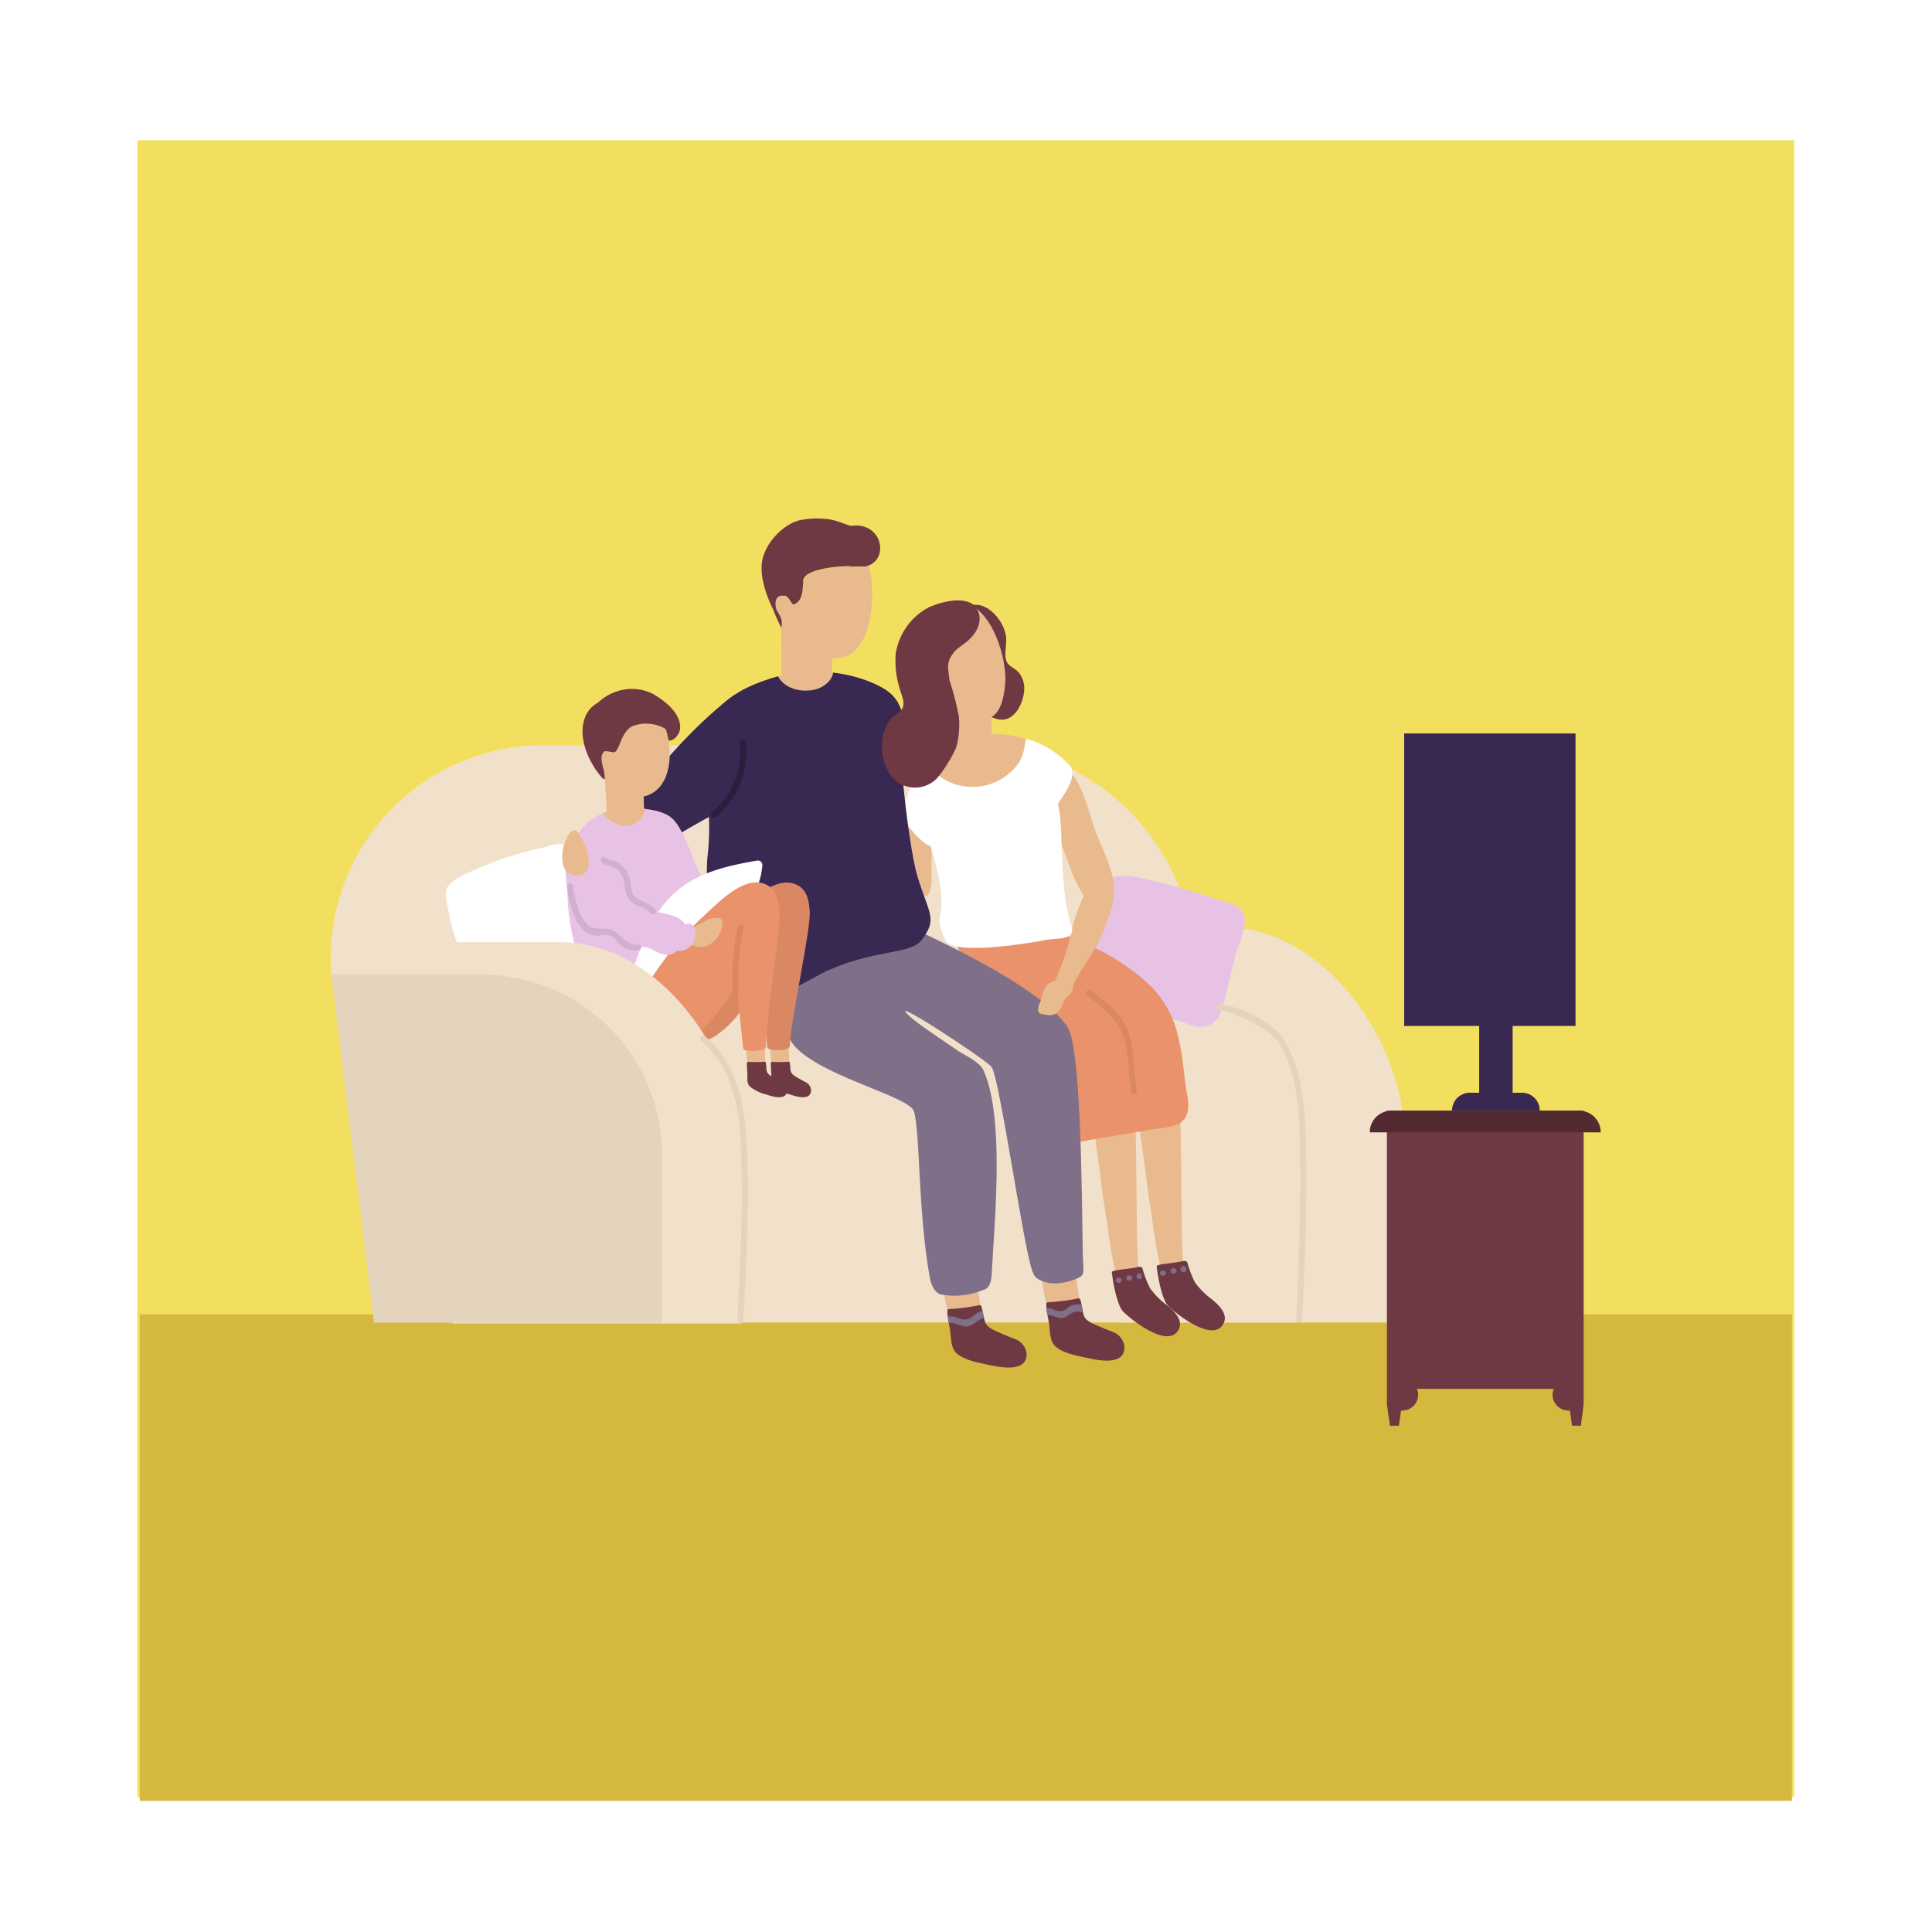 <svg xmlns="http://www.w3.org/2000/svg" width="365.99" height="365.99" viewBox="0 0 365.99 365.99"><defs><style>.cls-1{fill:#fff;}.cls-2{fill:#f3df5f;}.cls-3{fill:#d4b93e;}.cls-4{fill:#f2e1ca;}.cls-5{fill:#e8c2e5;}.cls-6{fill:#eaba8f;}.cls-7{fill:#6e3943;}.cls-8{fill:#ea926b;}.cls-9{fill:#806f88;}.cls-10{fill:#392852;}.cls-11{fill:#da8864;}.cls-12{fill:#291e3b;}.cls-13{fill:#d2afcf;}.cls-14{fill:#e4d4be;}.cls-15{fill:#522b32;}</style></defs><g id="レイヤー_2" data-name="レイヤー 2"><g id="PC"><rect class="cls-1" width="365.99" height="365.99"/><rect class="cls-2" x="26.03" y="26.57" width="313.86" height="313.86"/><rect class="cls-3" x="26.47" y="248.99" width="312.99" height="92.15"/><path class="cls-4" d="M231.94,175.63H203.52l8.27,74.9h54.55l-.21-34.38C266.13,197.27,250.82,175.63,231.94,175.63Z"/><path class="cls-4" d="M245.07,250.53H70.87l-7.62-62.42a40.23,40.23,0,0,1,39.67-46.92h80.93a42.46,42.46,0,0,1,42.32,45.91l.12,4.62,5.74.18a13.46,13.46,0,0,1,13,13.45Z"/><path class="cls-5" d="M234.93,172.18c-1-1.12-3.27-1.42-4.65-1.9-2-.69-13.81-4.45-17.41-4.37-3,.06-4.2,1.75-4.55,4.54-.47,3.68-1.48,7.47-1.54,11.16a.58.58,0,0,0,1.09.2A1.68,1.68,0,0,0,208,181l0-.11c0-.4.07-.79.12-1.18,0,1.27,0,2.54.09,3.82a1.31,1.31,0,0,0,.7,1.09l0,.19a1.34,1.34,0,0,0,.57,1.41,3.41,3.41,0,0,0-.18.48,2.2,2.2,0,0,0,.56,2.32c-.77.73-.53,2.42.7,2.49l1,.07a.57.57,0,0,0,.4.78c4.45,1.06,8.79-.25,13.1,1.65,2.26,1,4.84.65,6-1.73.8-1.64,2.5-9.82,3.17-12C235,177.89,236.94,174.32,234.93,172.18Z"/><rect class="cls-6" x="148.01" y="118.03" width="9.58" height="10.87"/><path class="cls-6" d="M148,122.8a19,19,0,0,0,9.57,4.65V123.9c-3.52-.69-6.35-3.61-8.81-6.3a5.45,5.45,0,0,0-.76-.76Z"/><path class="cls-1" d="M111.93,176.27a62.24,62.24,0,0,0-2.55-11.12c-.51-1.52-1.11-4.69-2.88-5.24a5.27,5.27,0,0,0-2.51.39c-1.74.4-3.48.82-5.2,1.29A54.44,54.44,0,0,0,90,164.74c-1.62.77-4.62,1.85-5.36,3.61-.45,1.07.1,2.93.29,4.08a36.62,36.62,0,0,0,1.62,6.06.6.6,0,0,0,1,.18l.39.85a1.34,1.34,0,0,0,2,.44c.79,1.32,1.78,2.25,3,2.06a1.76,1.76,0,0,0,1.34-.88,2.14,2.14,0,0,0,2,1,1.65,1.65,0,0,0,.65.49,1.34,1.34,0,0,0,1,.47c.72,0,1.45,0,2.19,0-.4.37-.09,1.18.53,1l6-1.88c1.3-.41,3.17-.67,4.3-1.54C112.49,179.54,112.16,177.9,111.93,176.27Z"/><path class="cls-7" d="M193.16,127.62c-.86-1.18-2.22-1.28-2.58-2.61s.17-2.9,0-4.41c-.4-3-3.39-6.42-6.19-6-2.38.31.06,3.57,1.65,5.29,2,2.16-.26,5.57,1.41,8a2,2,0,0,0-.3.64c-.12.51-.26,1-.42,1.5l-.16.14a2.58,2.58,0,0,0-1.24.92,2,2,0,0,0-.15,2.29c.87,1.69,3.36,3.33,5.31,2.87,2.21-.53,3.42-3.49,3.53-5.52A4.77,4.77,0,0,0,193.16,127.62Z"/><path class="cls-6" d="M223.17,242.07a.9.9,0,0,1-1.46.44c-.23,0-1.12-.18-1.21-.42-1.48-4-2-10-2.73-14.39-.78-4.87-.32-2.49-1-7.37-.69-5.08-2.45-17.19-2.45-17.19s-6-7.26-9.14-11.66c-.65-.91,8-6.12,8.68-5.39a51.65,51.65,0,0,1,8.26,11.69c2.29,4.87,1.23,31.49,2.1,43.46.07.94-.55,2.69-.75,1.71Z"/><path class="cls-7" d="M219.11,239.89c0-.34,1.38-.43,4-.8.8-.11,1.67-.57,1.86.25a20.55,20.55,0,0,0,1.39,3.58,14.76,14.76,0,0,0,3.2,3.21c1.15.93,3,2.63,2.33,4.34-1.73,4.3-9.14-1.6-10.64-3.14C220.2,246.22,219.4,242.38,219.11,239.89Z"/><path class="cls-6" d="M214.68,243.21a.9.9,0,0,1-1.46.44c-.22,0-1.12-.18-1.21-.42-1.47-4-2-10-2.73-14.39-.78-4.86-.32-2.48-1-7.37-.69-5.07-2.44-17.19-2.44-17.19s-6-7.25-9.15-11.65c-.65-.92,8-6.13,8.68-5.4a51.55,51.55,0,0,1,8.26,11.69c2.29,4.88,1.23,31.49,2.11,43.46.07,1-.56,2.69-.75,1.71Z"/><path class="cls-7" d="M210.62,241c0-.34,1.38-.43,4-.79.79-.11,1.67-.58,1.85.25a20.19,20.19,0,0,0,1.39,3.57,14.59,14.59,0,0,0,3.2,3.22c1.15.92,3,2.63,2.34,4.34-1.74,4.3-9.15-1.6-10.64-3.14C211.71,247.36,210.91,243.53,210.62,241Z"/><path class="cls-6" d="M196.35,141c-5.87-3.23-13.95-2.25-19.35,1.64a2.07,2.07,0,0,0,0,3.49,2.34,2.34,0,0,0,.73.67,2.07,2.07,0,0,0,.57,1.4l.6.63c.68.72,5.44,2.53,9.44,1.31,3.54-1.08,6.32-5.15,7.49-5.45A2,2,0,0,0,196.35,141Z"/><path class="cls-6" d="M199.33,236.32c.38.79.73,1.59,1.07,2.39,0-.25-.08-.49-.13-.74a1.44,1.44,0,0,1,2.62-1.1l.24.33a1.19,1.19,0,0,1,.14,1.26c.52,2.87.82,5.28,1.31,8.16.35,2,.28,3.62-1.92,3.9s-3.61-.86-4.25-3c-1-3.22-1.2-6.77-1.72-10.09C196.46,236,198.56,234.7,199.33,236.32Z"/><path class="cls-7" d="M198.39,246.71a43.46,43.46,0,0,0,5.42-.66c.37-.09.75-.23.88.27,1,3.83-.45,3.4,5.95,5.93A3.41,3.41,0,0,1,213,255c.24,3.72-4.78,2.73-6.66,2.32s-4.53-.8-6.2-2.09c-1.3-1-1.2-2.81-1.39-4.32C198.61,249.84,197.87,246.8,198.39,246.71Z"/><path class="cls-8" d="M224.58,205.42c-.94-7.39-1.21-14.14-8-19.9a40.24,40.24,0,0,0-9.08-5.9c-3.25-1.5-6.4-3.1-10-3.45-.55,0-15.4.35-15.77.81-2.52,3.1,6.31,11,7.62,14.26s2.65,7,5.54,9.15l.44,2.41c.52,2.8.62,6.26,2.18,8.72a7.6,7.6,0,0,0,.68.88c-1.7,1.38-.24,4.9,2.52,4.5,2.11-.29,4.32-.64,6.53-1.09l11.55-1.94c1.86-.31,4.53-.29,5.7-2.07S224.82,207.32,224.58,205.42Z"/><path class="cls-6" d="M211,167.29c-.6-3.86-2.46-6.9-3.73-10.56s-2.12-8-4.79-10.85c-.56-.59-5.76,1.4-5.77,1.78,0,2.26,1.82,5.39,2.61,7.52,1.18,3.17,2.33,6.37,3.55,9.53a21.44,21.44,0,0,0,2.45,5,28.53,28.53,0,0,0-2.35,6.92,53.38,53.38,0,0,1-3.46,10c-.45,1,3.29,1.16,3.69.23,1.35-3.16,4.45-6.86,5.81-10.36C210.15,173.45,211.45,170.46,211,167.29Z"/><path class="cls-6" d="M180.59,237.62c.38.79.74,1.59,1.07,2.39,0-.24-.08-.49-.13-.73a1.44,1.44,0,0,1,2.62-1.11l.24.33a1.19,1.19,0,0,1,.14,1.26c.53,2.87.82,5.29,1.31,8.16.35,2,.28,3.62-1.92,3.91s-3.61-.87-4.25-3c-1-3.23-1.2-6.77-1.72-10.1C177.72,237.26,179.83,236,180.59,237.62Z"/><path class="cls-6" d="M176.47,164.93c0-2.23,0-4.46-.05-6.69a.8.8,0,0,0-.89-.84l-.06,0a.88.88,0,0,0-.92-.74.93.93,0,0,0-1.28-.13.86.86,0,0,0-1.34.7c0,1.1,0,2.21,0,3.31a.72.72,0,0,0-.21.63,25.31,25.31,0,0,0,1.57,6.46c.42,1.06.66,2,1.87,2.16a.85.85,0,0,0,.76-.43C176.61,168.06,176.45,166.32,176.47,164.93Z"/><path class="cls-6" d="M187.79,137.63c0-1.72-.15-3.43-.31-5.14a1.2,1.2,0,0,0-1-1.09l-.06,0a1.21,1.21,0,0,0-1.75-.42,1.15,1.15,0,0,0-.86-.46,1.12,1.12,0,0,0-1.15-1,1.16,1.16,0,0,0-2.22.45c.11,2.45.24,4.88.55,7.31.21,1.7.19,3.85.95,5.38a1.16,1.16,0,0,0,1,.57,6.38,6.38,0,0,0,2.7-.85.93.93,0,0,0,.55-.59h.05a1.12,1.12,0,0,0,1.08-.69,2.1,2.1,0,0,0,.36-.52C188.08,139.76,187.81,138.51,187.79,137.63Z"/><path class="cls-1" d="M192.71,144.91a10.74,10.74,0,0,1-14.26,2.48c-2.65-1.62-1.21-4.56-1.28-4.58a1.13,1.13,0,0,0-1.27.35,17.53,17.53,0,0,0-3.14,5.31c-1,2.64-1.75,4.15-1.36,7.1,0,.14,3,4.2,4.89,4.71,4.56,15.05-.26,11.47,2.82,17.85,1.53,3.17,18.07.13,18.63,0,2.35-.58,6.2.27,5.18-2.88-2.4-7.44-1.34-18.92-2.5-22.76-.15-.5,2.93-3.75,2.72-6.21-.09-1-.37-1.16-1.2-2a17.85,17.85,0,0,0-7.4-4.29C194,139.8,194.38,142.89,192.71,144.91Z"/><path class="cls-7" d="M179.65,248a43.24,43.24,0,0,0,5.42-.66c.37-.1.75-.24.88.27,1,3.82-.24,3.43,6.17,6a3.39,3.39,0,0,1,2.35,2.72c.24,3.73-5,2.69-6.86,2.29-2-.44-4.54-.81-6.21-2.1-1.3-1-1.2-2.81-1.39-4.32C179.87,251.14,179.13,248.1,179.65,248Z"/><path class="cls-6" d="M144.81,196.34c.15.27.09,3.58.17,5.16.06,1.1-.08,2-1.29,2a2,2,0,0,1-2.09-1.89,39.46,39.46,0,0,1-.27-5.55C141.3,195.24,144.78,196.27,144.81,196.34Z"/><path class="cls-7" d="M141.64,201.15a22.43,22.43,0,0,0,3,0c.2,0,.41-.08.45.2.28,2.13-.35,1.84,2.93,3.62a1.85,1.85,0,0,1,1.1,1.62c-.12,2-2.87,1.12-3.85.78a8.26,8.26,0,0,1-3.2-1.53c-.64-.62-.47-1.59-.48-2.41C141.56,202.85,141.36,201.17,141.64,201.15Z"/><path class="cls-6" d="M147.36,195.62q.22.67.42,1.35l0-.4a.79.79,0,0,1,1.49-.43l.1.2a.62.62,0,0,1,0,.68c.09,1.58.09,2.9.17,4.48.06,1.1-.08,2-1.29,2a2,2,0,0,1-2.09-1.89,39.46,39.46,0,0,1-.27-5.55C145.83,195.24,147.05,194.7,147.36,195.62Z"/><path class="cls-7" d="M146.17,201.15a22.43,22.43,0,0,0,3,0c.2,0,.41-.08.45.2.28,2.13-.35,1.84,2.93,3.62a1.85,1.85,0,0,1,1.1,1.62c-.12,2-2.87,1.12-3.85.78a8.26,8.26,0,0,1-3.2-1.53c-.64-.62-.47-1.59-.48-2.41C146.09,202.85,145.89,201.17,146.17,201.15Z"/><path class="cls-9" d="M146.23,177.27c.23-1-2.28-2-1.56-1.78a1.16,1.16,0,0,1,.33-.64,3.63,3.63,0,0,1,.69-1.92c1.21-1.53,4.08-2,5.82-2.4a42.46,42.46,0,0,1,5.16-1,1.38,1.38,0,0,1,2.17-.19c1.65,0,9.19,3.33,10.14,4.75.63.37,27.69,11.75,33.29,20.56,2.8,4.41,2.66,38.13,2.89,44,.1,2.46.31,2.86-1,3.48-1.64.76-4.32,1.38-6.31.7-1.71-.58-1.9-1.08-2.27-2-1.65-4.21-6.2-36.53-7.74-38.71-.75-1.06-15.13-10.64-16.4-10.63.56,1.32,5.72,4.54,9.56,7.25,1.89,1.33,4.55,2.27,5.38,4.18,3.95,9.06,2,28.44,1.51,38.13-.15,3-1.08,3.13-1.85,3.4a14.26,14.26,0,0,1-7.73.79c-1.36-.3-2-2.23-2.1-2.89-2.47-13-1.84-30.66-3.36-32.32-2.74-3-19.56-6.94-23.1-12.94C146.83,192.17,144.5,184.46,146.23,177.27Z"/><path class="cls-7" d="M123.73,131.47a8.88,8.88,0,0,0-6-.74,9.62,9.62,0,0,0-4.48,2.39,5.34,5.34,0,0,0-2.6,3.33c-1.1,3.65,1,8.16,3.41,10.9a1.17,1.17,0,0,0,1.94-.51,6.87,6.87,0,0,0,0-2.52.91.91,0,0,0,.16-.47c.17-2.07,8.87-5.69,9.18-4a.87.87,0,0,0,1.38.44c1,.07,1.94-1.15,2.09-2.09S128.91,134.52,123.73,131.47Z"/><path class="cls-6" d="M186.11,134.22a15.13,15.13,0,0,1-2,0,25.24,25.24,0,0,1-3.45-.75c.08,1.19.08,3.23.22,4.42a17.26,17.26,0,0,0,4.58.45c.63,0,1.49,0,2.35-.12,0-1.19-.1-3-.19-4.19C187.1,134.12,186.61,134.18,186.11,134.22Z"/><path class="cls-10" d="M135.63,138.62a31.86,31.86,0,0,0,3.64-3.52c1.23-1.39.28-3.84-1.18-2.69-7.2,5.64-13.93,13.57-19.54,20.89l-.23.3a1.12,1.12,0,0,0-.24.93l-.09.1a1.53,1.53,0,0,0-.4.91c-.69,1.31-1,2.7.16,3.51a2.37,2.37,0,0,0,2.5,0,2.42,2.42,0,0,0,.34.28,2.29,2.29,0,0,0,2.6-.4,1.47,1.47,0,0,0,.59,0c.39.35,1.21,1.82,1.81,1.43s.79-.85,1.27-1.18c3.09-2.1,6.46-3.85,9.72-5.67.62-.34.52-2.36.42-3a15.91,15.91,0,0,1,1-8.19c.55-1.42-1.23-2.18-2.27-1.49a1.49,1.49,0,0,0-1.25-1.28l.8-.77A2.16,2.16,0,0,0,135.63,138.62Z"/><path class="cls-6" d="M164.57,107.14a6.2,6.2,0,0,1-3.48.16c-2.4,0-7.92.56-8.68,2.38-.51,1.19.11,4-1.93,4.92-.63.26-.86-2-2.52-1.75a1.25,1.25,0,0,0-.46.16c-.56.35-.64.88-.67,1.58,0,.26,0,.8-.12.93a2.82,2.82,0,0,0,.92,1.46,8.52,8.52,0,0,1,1.88,2.24,8.75,8.75,0,0,0,10,5.33c5.13-1.14,6.43-9.56,5.39-16A13.09,13.09,0,0,0,164.57,107.14Z"/><path class="cls-7" d="M164.49,100.09a5,5,0,0,0-3.13-.47c-.69,0-2.47-1-4.44-1.26a16.54,16.54,0,0,0-5.46.2c-3.07.75-6.84,4.46-7.16,8.35-.3,3.62,1.75,7.66,2.18,8.58.25.82,1.53,3.46,1.53,3.46a3.83,3.83,0,0,0,0-1.61c-.26-1-.95-1.56-1.06-2.4s0-1.58.55-1.93a.65.65,0,0,0,.17-.08,1.23,1.23,0,0,1,.29-.08l.27,0h.25l.08,0,.15,0,.07,0,.16.09,0,0a1.68,1.68,0,0,1,.35.3c.39.43.62,1,.87,1.19a.27.27,0,0,0,.29.07,2.17,2.17,0,0,0,.71-.48c.91-.9.88-2.46,1-3.59v0l0-.22s0-.06,0-.09a1.16,1.16,0,0,1,0-.18s0,0,0-.08a1.55,1.55,0,0,1,.08-.23c.76-1.82,6.28-2.4,8.68-2.38l.42.08h.13l.3,0h.15l.28,0H163l.29,0h.13l.3,0,.12,0,.31-.08a2.48,2.48,0,0,0,.53-.18,3.32,3.32,0,0,0,1.85-1.94A4.24,4.24,0,0,0,164.49,100.09Z"/><rect class="cls-6" x="114.74" y="144.57" width="7.1" height="10.87" transform="translate(-7.94 6.62) rotate(-3.1)"/><path class="cls-10" d="M171.72,139.05c-.95-6.06-1.8-7.88-7.43-10.09a28.06,28.06,0,0,0-6.44-1.54s-1.11.24-1.16.23a18.12,18.12,0,0,0-8,.57c-.37.1-1-.22-1.32-.11l-.31.09c-5.48,1.63-10,3.77-13.16,8.82-2.78,4.39-1.18,11.12.35,17a46.71,46.71,0,0,1-.25,8.51,40.67,40.67,0,0,0,.48,9.48c.92,5.34,2.63,12,7.55,14.93.61.36,3.42,1.81,4.1,1.73,3.35-.41,8.07-3.72,11.1-5,9.1-3.91,15.33-2.86,17.4-5.64,3-4.06,1.41-4.65-.87-12.15-1-3.34-2.38-13.23-2.83-19.59C170.66,142.21,172.17,141.91,171.72,139.05Z"/><path class="cls-6" d="M114.82,151.11a14.9,14.9,0,0,0,7.16,1.3l-.13-2.9c-2.54.07-3.87-1.07-5.92-2.72l-1.43-.5Z"/><path class="cls-6" d="M178.4,114.63c-2.94,1.38-4.79,5.3-4.61,8.43a7.9,7.9,0,0,0,1.39,4,12.35,12.35,0,0,0,1.48,2.64c2.1,3.08,4,6,7.83,6.6,4.72.76,5.58-3.19,5.91-6.69C190.94,123.81,186.55,110.79,178.4,114.63Z"/><path class="cls-11" d="M142.1,185.61c-.13-.63-2.42-.36-2.85.1-1.28,1.39-1.9,3.21-3.17,4.64a34.08,34.08,0,0,1-5.15,4.44.9.9,0,0,0-.28,1.18c-1.09.31-2.93.76-3.15.33-.51-1-3.08,1.35-2,1.55a14.11,14.11,0,0,0,9.95-1.55C138.53,194.23,142.93,189.53,142.1,185.61Z"/><path class="cls-6" d="M120.12,137.45c-2.64.88-2.67,5.18-3.94,5.06-.61-.06-1.45-.34-1.72-.13-1.1.87-.08,3.28,0,3.89.14.81,2.45,2.89,3.9,3.78a4.57,4.57,0,0,0,4.56.52c4.46-1.88,4.52-8.58,3.19-12.46A7.21,7.21,0,0,0,120.12,137.45Z"/><path class="cls-5" d="M134.52,178.64c-.2-.54.93-7.55-1.35-12-2.12-4.17-3.48-9.13-5.61-11.39-1.16-1.23-3.33-1.79-5.31-2-.06,0-.64.3-.69.29a16.55,16.55,0,0,0-5-.12,7.61,7.61,0,0,0-2,.64s-.37,0-.4,0a9.9,9.9,0,0,0-6,7.39,39.8,39.8,0,0,0,3.68,25.23c1.8,3.54,5,4.79,8.49,2.55,2.21-1.43,4-3.41,6.23-4.82s4.68-2.6,7.08-3.79A1.74,1.74,0,0,0,134.52,178.64Z"/><path class="cls-11" d="M153.39,172.59c-.14-1.84-.42-3.8-2.15-4.82-3.85-2.28-9.1,2.76-11.82,5-3.9,3.2,4.92,8.46,5,9.85.38,6,.48,9.76.89,15.75.06.76,4.24.84,4.3-.23C150,191.91,153.65,176,153.39,172.59Z"/><path class="cls-1" d="M143.29,163.05c-5.78,1-11.5,2.3-15.88,6.47-3.61,3.44-5.36,8.06-7,12.71a19,19,0,0,1-.76,2.07.88.88,0,0,0,.75,1.31,24.22,24.22,0,0,0,15.24-6.93c4.06-3.82,8.35-9,8.78-14.8A.87.87,0,0,0,143.29,163.05Z"/><path class="cls-8" d="M147.64,172.36c-.23-1.83-.6-3.77-2.37-4.72-4-2.1-9,3.17-11.58,5.53a59.73,59.73,0,0,0-9.8,11.43c-3.94,4.71-7.84,5.09-7.66,5.51,2.16,5.16,9,9.61,13.54,7.22,6-3.17,9.69-11.56,9.84-10.17.66,6,.5,5.49,1.19,11.46.09.75,4.27.64,4.29-.43C145.16,192,148.05,175.74,147.64,172.36Z"/><path class="cls-7" d="M183.76,121c1.92-1.94,2.54-4.43.78-6.32-.18-.19-2.3-2.19-8.44.29a12,12,0,0,0-6.41,8.81,17.72,17.72,0,0,0,.76,6.74c.27,1,.92,2.25.63,3.31s-1.71,1.59-2.37,2.44c-2.29,2.92-2.09,7.8.11,10.72a5.76,5.76,0,0,0,8.88.22,27.35,27.35,0,0,0,3.43-5.57,16.48,16.48,0,0,0,.51-5.93,54.44,54.44,0,0,0-1.78-6.85c-.2-2.16-.73-3.27.8-5.23C181.51,122.56,182.8,122,183.76,121Z"/><path class="cls-6" d="M203.27,186.3a.59.59,0,0,0-1.08-.29l-.44.73a.55.55,0,0,0-.58-.13H201a.75.75,0,0,0,0-.21.58.58,0,0,0-.78-.78c-.63.28-1.56.5-2,1.09a10.91,10.91,0,0,0-1,2.69c-.2.58-.7,1.42-.57,2.06s.78.65,1.32.73a2.86,2.86,0,0,0,1.85-.06,3.71,3.71,0,0,0,1.3-1.45c.24-.42.35-.93.6-1.35s.68-.66,1-1A2.82,2.82,0,0,0,203.27,186.3Z"/><path class="cls-6" d="M148.38,127.82l-1,.29c1.11,2.1,3.66,2.85,5.65,2.69.17,0,.53,0,.71-.05,1.81-.22,3.79-1.49,4.1-3.33A26.65,26.65,0,0,0,148.38,127.82Z"/><path class="cls-6" d="M122.25,153.19a21.19,21.19,0,0,0-5.65.17,10.34,10.34,0,0,0-2.34.67,5.11,5.11,0,0,0,1.11,1.19,4.92,4.92,0,0,0,3.06,1.25A3.79,3.79,0,0,0,122.25,153.19Z"/><path class="cls-11" d="M139.78,175.54a45.68,45.68,0,0,0-1,12.4c0,.73,1.18.74,1.14,0a46.39,46.39,0,0,1,.94-12.1C141,175.12,139.93,174.82,139.78,175.54Z"/><path class="cls-11" d="M213.4,194.66c-1.35-3.07-4.24-5-6.75-7-.57-.46-1.38.34-.81.82,2.92,2.42,5.95,4.45,7.08,8.28,1,3.29.78,6.85,1.34,10.22.12.73,1.23.42,1.11-.31C214.7,202.68,215.05,198.41,213.4,194.66Z"/><path class="cls-6" d="M136.45,174c-2.19-.55-3.69,1.28-5.64,1.72a.39.39,0,0,0-.13.06,1,1,0,0,0-.66,1.42,1.1,1.1,0,0,0,0,.16.57.57,0,0,0-.32,1.06c1.53.82,3.18,1.46,4.78.46a5,5,0,0,0,2.37-4.32A.61.61,0,0,0,136.45,174Z"/><path class="cls-12" d="M141.26,140.55c-.1-.72-1.2-.41-1.1.31a14.86,14.86,0,0,1-5.29,13c-.57.48.25,1.28.81.81A15.86,15.86,0,0,0,141.26,140.55Z"/><path class="cls-5" d="M131.76,176.65c-.09-.83-.42-1.74-1.39-1.67a1.12,1.12,0,0,0-.55.18c-.51-1-1.8-1.61-3.44-2s-3.81-.52-4.73-2.34c-.23-.45-.12-1.05-.39-1.54a3.19,3.19,0,0,0-2.68-1.5c-.85-.06-2.16.54-2.83-.29-.41-.52-.1-2.86-.23-3.59a4.57,4.57,0,0,0-1.58-3c-2.68-2-5.63.37-6.81,2.81a.57.57,0,0,0,0,.57c0,2.94.34,6.36,3.1,8.06,1.23.76,2.36.5,3.3,2a10.65,10.65,0,0,1,.7,2.31,9.56,9.56,0,0,0,1.82,3.78c.51.54.88.94,1.6.82.49-.08.87-.59,1.21-.85,1.91-1.45,3.38-1.3,5.31-.2,1.51.87,3.11,1,4.06-.12C130.1,180.54,132,178.52,131.76,176.65Zm-18.24-4.18c-1.4-1-3.06-1-4.12-2.59s-1.07-4-1.09-5.94a3.69,3.69,0,0,1,1.78-1.93c.82-.86,1.65-.7,2.5.48,1.24.16,1.84.76,1.77,1.79.37,1.12-.1,2.42.28,3.54.42,1.27,1.17,1.36,2.37,1.32.6,0,1-.1,1.4-.08a.59.59,0,0,0-.39.68.55.55,0,0,0-.84.48,12.83,12.83,0,0,0,.1,1.65.49.49,0,0,0-.53.41c-.06.36-.12.82-.17,1.33a.44.44,0,0,0-.27-.09c-.1-.3-.19-.6-.29-.89a.54.54,0,0,0-.46-.4.56.56,0,0,0-1,.36c0,.39,0,.81,0,1.23A3.35,3.35,0,0,0,113.52,172.47Z"/><path class="cls-6" d="M109.2,157.43a.6.6,0,0,0-.57-.15,2.3,2.3,0,0,0-1.28,1.57c-1.29,2.43-1.46,7.16,2,7C113.45,165.72,110.79,159,109.2,157.43Z"/><path class="cls-13" d="M124.16,172.22a8.61,8.61,0,0,0-2.9-1.67c-2.05-1-1.46-2.57-2.07-4.35a5.66,5.66,0,0,0-1.46-2.35c-.91-.84-2.09-.76-3.08-1.4-.62-.41-1.19.58-.58,1,1.15.76,2.51.61,3.4,1.86s.78,2.45,1.1,3.79c.66,2.72,3.07,2.17,4.77,3.95C123.86,173.56,124.67,172.75,124.16,172.22Z"/><path class="cls-13" d="M120.93,178.91c-2.74.3-3.5-2.84-6.08-3a10.45,10.45,0,0,1-2.44-.14c-1.26-.42-2-1.51-2.7-3.2a22.94,22.94,0,0,1-1.21-4.83c-.12-.73-1.21-.42-1.1.3.49,3,1.28,7.66,4.51,9a3.09,3.09,0,0,0,1.9.13,2.87,2.87,0,0,1,2.87.92c.2.22.33.49.54.69a4.12,4.12,0,0,0,3.71,1.2C121.65,180,121.66,178.83,120.93,178.91Z"/><path class="cls-4" d="M106.13,178.48H77.71l8.05,72.24h54.56V219C140.32,200.13,125,178.48,106.13,178.48Z"/><path class="cls-14" d="M91.24,184.63H62.82l8.05,65.9h54.56V218.81A34.18,34.18,0,0,0,91.24,184.63Z"/><path class="cls-7" d="M262.73,210.4V266l.57,4.08H265l.41-2.88.29,0a3,3,0,0,0,2.95-2.95,3,3,0,0,0-.23-1.15h25.93a3,3,0,0,0-.24,1.15,3,3,0,0,0,3,2.95l.28,0,.41,2.88h1.68L300,266V210.4Z"/><path class="cls-15" d="M303.24,214.51H259.48a4.11,4.11,0,0,1,4.11-4.11h35.55a4.1,4.1,0,0,1,4.1,4.11Z"/><path class="cls-10" d="M298.46,194.36V138.94H266v55.42h14.21V207h-1.76a3.38,3.38,0,0,0-3.38,3.37h16.61a3.37,3.37,0,0,0-3.38-3.37h-1.75V194.36Z"/><path class="cls-14" d="M133.58,196.3c-.57-.47-1.36.37-.79.85,7.38,6.19,7.56,16.43,7.71,25.31.15,9.24-.34,18.48-.83,27.7,0,.74,1.12.7,1.16,0,.55-10.33,1.1-20.68.74-31C141.28,210.86,140.3,201.94,133.58,196.3Z"/><path class="cls-14" d="M231.33,190.32c-.74-.07-1.52.7-.79.84,5.68,1.15,10.69,4.76,11.64,6.27,3.84,6.08,4,14.06,4.1,21.18.16,9.24-.26,22.16-.75,31.38,0,.75,1.12.7,1.16,0,.54-10.33,1-24.36.66-34.71-.22-6.45-.87-13.31-4.37-18.69C242,195.05,236.65,190.83,231.33,190.32Z"/><path class="cls-9" d="M201.12,249.7c1.12-.1,1.7-1.17,2.8-1.26a5.45,5.45,0,0,1,1.24.18c-.08-.4-.15-.89-.28-1.51a10.19,10.19,0,0,0-1.6.08c-1.31.42-1.38,1.49-3.05,1.14-.72-.16-1.15-.64-2-.49,0,.39.1.84.18,1.28C199.28,249,200.37,249.76,201.12,249.7Z"/><path class="cls-9" d="M212.5,242.52a.58.58,0,0,0-1.15,0v0a.58.58,0,0,0,1.15,0Z"/><path class="cls-9" d="M214.51,242.09a.58.58,0,0,0-1.15,0v0a.58.58,0,0,0,1.15,0Z"/><path class="cls-9" d="M215.81,241.19a.58.58,0,0,0,0,1.15A.58.58,0,0,0,215.81,241.19Z"/><path class="cls-9" d="M220.87,241.18a.58.58,0,0,0-1.15,0v0a.58.58,0,0,0,1.15,0Z"/><path class="cls-9" d="M222.89,240.74a.58.58,0,0,0-1.15,0v0a.58.58,0,0,0,1.15,0Z"/><path class="cls-9" d="M224.19,239.85a.57.57,0,0,0,0,1.14A.57.57,0,0,0,224.19,239.85Z"/><path class="cls-9" d="M179.75,250.67c.89-.3,2.47.68,3.31.62,1.28-.1,2.17-1.34,3.33-1.65l-.25-1.24-.23,0c-1.75.48-2,2.18-4.27,1.35a3.59,3.59,0,0,0-2.09-.34C179.6,249.84,179.67,250.26,179.75,250.67Z"/></g></g></svg>